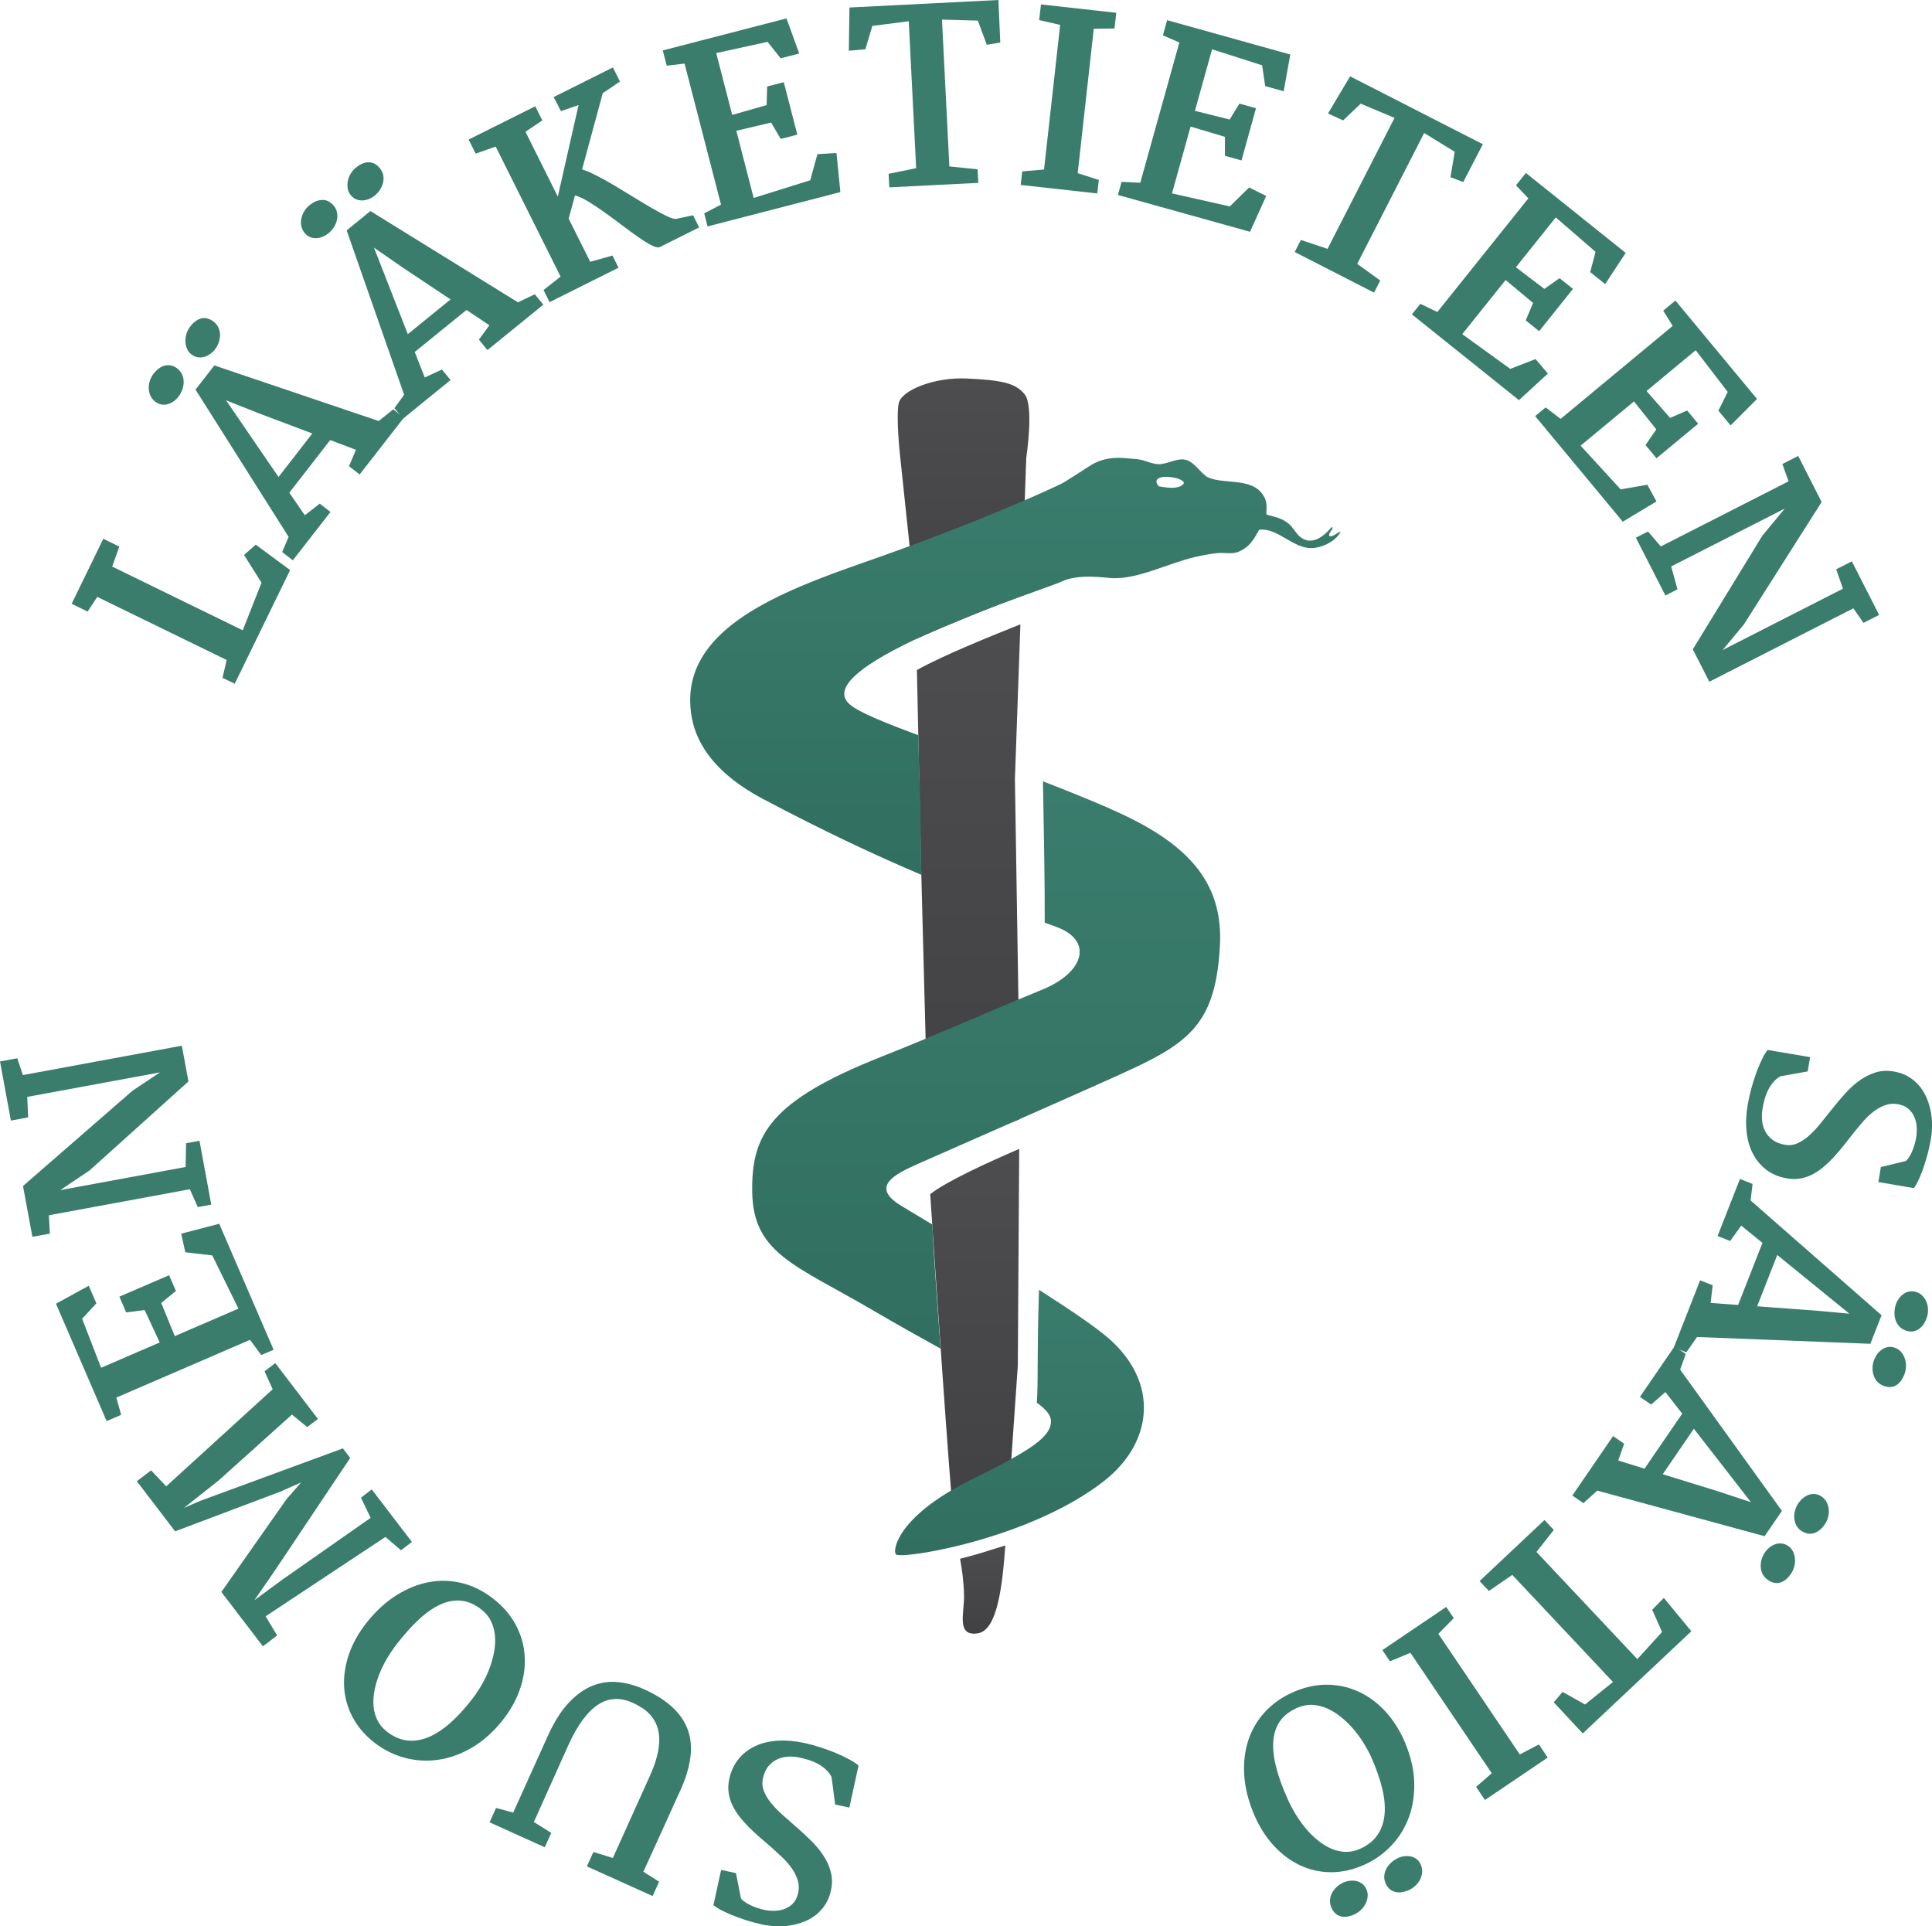 <?xml version="1.0" encoding="UTF-8"?><svg id="uuid-15ede048-4213-4ff6-8a94-c6ca23f18caa" xmlns="http://www.w3.org/2000/svg" xmlns:xlink="http://www.w3.org/1999/xlink" viewBox="0 0 306.52 305.58"><defs><linearGradient id="uuid-46e93c60-1f4c-40cd-a254-86ab606fa982" x1="153.67" y1="183.77" x2="153.67" y2="99.04" gradientUnits="userSpaceOnUse"><stop offset="0" stop-color="#414042"/><stop offset="1" stop-color="#4d4d4f"/></linearGradient><linearGradient id="uuid-5dd4eb3b-f91e-402a-8859-8f6dae7d3b11" x1="154.64" y1="243.72" x2="154.64" y2="182.26" xlink:href="#uuid-46e93c60-1f4c-40cd-a254-86ab606fa982"/><linearGradient id="uuid-57983465-81bf-4b10-863f-e1e2a9203723" x1="155.91" y1="259.16" x2="155.91" y2="245.17" xlink:href="#uuid-46e93c60-1f4c-40cd-a254-86ab606fa982"/><linearGradient id="uuid-d8e29fd1-2db7-41b4-921a-4ef0c5020d8e" x1="152.87" y1="101.35" x2="152.87" y2="60.03" xlink:href="#uuid-46e93c60-1f4c-40cd-a254-86ab606fa982"/><linearGradient id="uuid-d29f72b2-28e9-4cc3-9198-430953ab2c0d" x1="161.75" y1="246.71" x2="161.75" y2="204.62" gradientUnits="userSpaceOnUse"><stop offset="0" stop-color="#316f60"/><stop offset="1" stop-color="#3a7d6d"/></linearGradient><linearGradient id="uuid-4eb0ccd9-96e7-477b-a821-0dcf3565d769" x1="156.47" y1="213.93" x2="156.47" y2="123.95" xlink:href="#uuid-d29f72b2-28e9-4cc3-9198-430953ab2c0d"/><linearGradient id="uuid-07f2307d-bc61-4af6-929f-b95483534c2a" x1="161.08" y1="138.78" x2="161.08" y2="72.63" xlink:href="#uuid-d29f72b2-28e9-4cc3-9198-430953ab2c0d"/></defs><g id="uuid-7d0341e4-2b6e-4571-92d8-9ca2348b41a8"><path d="M145.47,106.29l.67,31.28,1.21,46.2c5.38-2.66,9.9-4.46,14.38-6.2l.04-6.84-.75-47.12.87-24.57c-4.81,1.94-12,4.8-16.42,7.25Z" fill="url(#uuid-46e93c60-1f4c-40cd-a254-86ab606fa982)" fill-rule="evenodd" stroke-width="0"/><path d="M151.34,241.4c.11.84.22,1.6.34,2.32,2.54-.71,5.53-1.63,8.09-2.44.55-7.92,1.71-24.63,1.71-24.63l.22-34.39c-5.28,2.29-11.35,5.06-14.12,7.17.62,9.25,3.15,47.21,3.76,51.97Z" fill="url(#uuid-5dd4eb3b-f91e-402a-8859-8f6dae7d3b11)" fill-rule="evenodd" stroke-width="0"/><path d="M152.32,247.28c.32,1.8.58,3.54.63,5.86.06,2.72-1.29,6.5,2.18,5.97,3.13-.47,3.91-7.62,4.37-13.94-2.8.88-4.94,1.56-7.18,2.11Z" fill="url(#uuid-57983465-81bf-4b10-863f-e1e2a9203723)" fill-rule="evenodd" stroke-width="0"/><path d="M145.23,95.3l.13,6.05c5.58-2.48,12.38-5.22,16.68-6.83l.06-1.7.72-20.17s1.23-8.13-.21-10.03c-1.44-1.9-3.8-2.3-9.1-2.57-5.3-.27-10.51,1.87-10.93,3.94-.42,2.07.16,7.73.16,7.73l2.49,23.59Z" fill="url(#uuid-d8e29fd1-2db7-41b4-921a-4ef0c5020d8e)" fill-rule="evenodd" stroke-width="0"/><path d="M175.78,212.22c-2.11-1.82-6.23-4.6-10.94-7.6-.35,11.2-.09,13.97-.34,17.9,1.5,1.1,2.24,2.01,2.24,2.94,0,2.46-3.05,4.55-12.6,9.25-11.35,5.59-12.56,10.93-12.03,11.85.53.92,21.06-2.26,33.01-11.58,7.85-6.12,8.86-15.7.66-22.76Z" fill="url(#uuid-d29f72b2-28e9-4cc3-9198-430953ab2c0d)" fill-rule="evenodd" stroke-width="0"/><path d="M176.04,128.25c-3.54-1.53-7.1-2.96-10.57-4.3.12,6.62.31,16.35.28,22.42.64.23,1.25.45,1.84.67,5.85,2.13,4.52,7.18-2.22,9.95-11.04,4.54-16.34,7-25.54,10.65-17.73,7.03-20.62,12.43-20.49,21.43.14,9.8,6.83,11.59,19.1,18.77,4.05,2.37,7.64,4.37,10.78,6.1-.32-4.67-1.08-14.51-1.3-19.68-1.94-1.17-3.64-2.19-4.95-2.98-4.93-3-1.15-4.96,2.74-6.68,10.42-4.61,29.36-12.86,34.86-15.48,8.86-4.24,12.33-7.78,12.97-18.97.6-10.32-5.22-16.58-17.51-21.88Z" fill="url(#uuid-4eb0ccd9-96e7-477b-a821-0dcf3565d769)" fill-rule="evenodd" stroke-width="0"/><path d="M210.91,85.04c-.27-.55.83-1.09.39-1.45-1.43,1.71-3.26,2.95-4.98,1.62-.71-.55-1.14-1.53-1.89-2.15-1.23-1-2.43-1.07-3.5-1.45-.07-1.13.28-1.86-.57-3.13-1.88-2.83-6.47-1.55-8.87-2.84-1.22-.87-1.96-2.21-3.18-2.64-1.33-.46-2.68.47-4.21.63-1.14.12-2.46-.67-3.69-.79-.58-.06-1.25-.1-1.87-.16-1.52-.13-3.38-.09-5.32,1.03-.87.51-3.91,2.56-4.79,3.01-.72.37-12.29,5.86-31.38,12.51-13.65,4.75-27.64,10.38-27.55,21.96.03,4.59,2.06,10.53,11.58,15.57,9.69,5.14,18.01,9.01,25.07,12.01-.02-11.48-.43-17.58-.43-22.13-5.42-2.01-9.39-3.62-10.86-4.86-7.39-6.19,32.25-18.71,33.58-19.53,2.69-1.3,7.15-.56,7.97-.53,4.27.17,8.8-2.35,13.33-3.39,1-.23,2.23-.46,3.35-.58,1.11-.11,2.34.16,3.16-.13,2.03-.72,2.71-2.17,3.53-3.58,2.92-.36,5.36,3,8.36,2.91,1.5-.04,3.66-.96,4.54-2.55-.16-.2-1.31.93-1.75.62ZM187.74,76.78c-.61.72-2.02.73-3.88.37,0,0-.98-.94.19-1.38,1.17-.44,4.29.29,3.69,1.02Z" fill="url(#uuid-07f2307d-bc61-4af6-929f-b95483534c2a)" fill-rule="evenodd" stroke-width="0"/><path d="M134.73,286.75l-2.23-.49-.57-4.36c-.25-.47-.56-.88-.94-1.22-.37-.34-.79-.63-1.24-.88-.45-.24-.93-.44-1.43-.6-.5-.15-.99-.28-1.49-.39-.55-.12-1.14-.17-1.74-.14-.61.03-1.18.16-1.72.4-.54.24-1.02.61-1.44,1.1-.42.49-.71,1.14-.89,1.95-.15.69-.1,1.35.15,2,.25.64.63,1.28,1.14,1.9s1.11,1.25,1.81,1.88c.7.63,1.42,1.26,2.17,1.91.8.69,1.58,1.41,2.34,2.16.76.75,1.42,1.53,1.96,2.36.55.82.95,1.69,1.19,2.62.25.92.26,1.91.03,2.96-.18.83-.48,1.57-.89,2.21-.41.64-.9,1.18-1.47,1.64-.57.45-1.2.82-1.89,1.09-.69.27-1.41.47-2.15.59-.74.12-1.5.17-2.27.14-.77-.03-1.52-.12-2.25-.28-.94-.21-1.84-.45-2.69-.73-.85-.28-1.62-.57-2.3-.85-.68-.29-1.26-.57-1.74-.83-.47-.27-.8-.49-.99-.67l1.22-5.58,2.36.51.78,4c.09.15.26.31.5.49.24.18.53.35.86.52.33.17.69.32,1.09.46.39.14.79.26,1.19.35.48.1,1.01.16,1.58.16.57,0,1.11-.09,1.63-.27.52-.18.99-.48,1.39-.88.4-.41.68-.96.84-1.68.15-.68.13-1.33-.05-1.96-.19-.63-.48-1.24-.89-1.85-.41-.6-.91-1.19-1.5-1.76-.59-.57-1.22-1.14-1.87-1.72-.59-.51-1.18-1.02-1.78-1.54-.6-.52-1.17-1.05-1.72-1.6-.55-.55-1.05-1.11-1.5-1.69-.46-.58-.83-1.19-1.13-1.81-.3-.63-.5-1.29-.59-1.98-.1-.69-.06-1.42.1-2.18.27-1.24.77-2.3,1.48-3.17.71-.87,1.59-1.55,2.64-2.04,1.04-.49,2.23-.77,3.55-.86,1.32-.08,2.73.04,4.23.36.87.19,1.75.43,2.63.72.88.29,1.71.59,2.48.92.77.33,1.46.66,2.08,1,.62.34,1.09.65,1.42.94l-1.46,6.69Z" fill="#3a7d6d" stroke-width="0"/><path d="M107.87,284.17c-.94,2.07-1.9,4.19-2.88,6.36-.98,2.16-1.96,4.29-2.92,6.4l2.5,1.58-1.03,2.28-10.43-4.71,1.03-2.28,3.09.95,5.85-12.96c.54-1.2.93-2.27,1.17-3.24.24-.96.35-1.84.34-2.61,0-.78-.12-1.47-.34-2.08-.22-.61-.52-1.14-.9-1.61-.38-.46-.83-.87-1.34-1.21-.51-.34-1.05-.65-1.62-.91-.95-.43-1.87-.63-2.78-.6-.91.02-1.79.3-2.64.84-.85.54-1.68,1.34-2.48,2.41-.8,1.07-1.58,2.43-2.33,4.09l-5.46,12.17,2.76,1.73-1.03,2.28-8.76-3.96,1.03-2.28,2.72.74,5.48-12.14c1.01-2.23,2.11-3.99,3.32-5.27,1.2-1.28,2.46-2.19,3.78-2.71,1.32-.53,2.67-.72,4.05-.58,1.38.14,2.75.51,4.11,1.12,1.91.86,3.44,1.84,4.59,2.93,1.16,1.09,1.96,2.31,2.42,3.64.45,1.34.57,2.81.34,4.41-.23,1.6-.77,3.34-1.63,5.22Z" fill="#3a7d6d" stroke-width="0"/><path d="M79.68,272.98c-1.47,1.83-3.08,3.25-4.82,4.27-1.74,1.01-3.5,1.65-5.28,1.91s-3.52.17-5.24-.27c-1.71-.44-3.28-1.2-4.71-2.26-1.58-1.19-2.79-2.56-3.63-4.11-.84-1.55-1.3-3.18-1.4-4.88-.1-1.71.16-3.44.76-5.21.61-1.76,1.57-3.46,2.87-5.1,1.47-1.83,3.06-3.27,4.76-4.32,1.7-1.05,3.42-1.73,5.15-2.04,1.74-.31,3.45-.25,5.15.17,1.7.42,3.28,1.2,4.76,2.32,1.63,1.23,2.88,2.63,3.73,4.22.86,1.59,1.34,3.25,1.46,4.98.12,1.73-.12,3.48-.73,5.26-.61,1.77-1.55,3.47-2.85,5.08ZM76.32,255.29c-1.01-.78-2.04-1.23-3.09-1.35-1.05-.12-2.14.06-3.26.55-1.12.49-2.26,1.27-3.44,2.35-1.17,1.08-2.38,2.43-3.63,4.04-.57.74-1.09,1.52-1.57,2.34-.48.83-.88,1.67-1.21,2.52-.33.85-.57,1.71-.73,2.56-.15.85-.19,1.66-.12,2.45.07.78.29,1.51.63,2.19.34.68.85,1.27,1.5,1.78,1.02.78,2.07,1.25,3.16,1.38,1.09.14,2.21-.03,3.35-.49,1.14-.46,2.31-1.22,3.5-2.26,1.19-1.05,2.39-2.36,3.6-3.94.54-.7,1.03-1.46,1.5-2.28.46-.82.86-1.67,1.18-2.54.32-.87.56-1.74.72-2.63.15-.89.19-1.74.11-2.55-.08-.81-.29-1.57-.65-2.28-.35-.71-.87-1.33-1.56-1.85Z" fill="#3a7d6d" stroke-width="0"/><path d="M63.63,245.94l-2.48-2.12-19.01,12.59,1.83,3.04-2.26,1.72-6.59-8.62,10.32-14.7,2.33-2.67-3.28,1.45-16.71,6.3-6.07-7.95,2.26-1.72,2.4,2.53,16.89-15.4-1.29-2.85,1.7-1.3,6.77,8.86-1.7,1.29-2.42-1.98-11.62,10.44-5.53,4.37,2.61-1.13,22.62-8.32,1.16,1.52-11.28,16.86c-.1.17-.3.47-.6.9-.3.43-.63.91-1.01,1.46-.38.54-.77,1.11-1.18,1.71-.41.59-.79,1.14-1.14,1.64l4.58-3.36,13.87-9.71-1.53-3.2,1.71-1.31,6.37,8.33-1.71,1.31Z" fill="#3a7d6d" stroke-width="0"/><path d="M41.44,214.96l-1.77-2.41-21.21,9.16.76,2.74-2.3.99-8.04-18.62,5.2-2.85,1.21,2.79-2.26,2.45,3.01,7.77,9.3-4.01-2.39-5.15-2.93.38-1.08-2.5,7.89-3.4,1.08,2.5-2.33,1.9,2.15,5.26,10.1-4.36-4.15-8.44-4.28-.5-.65-2.95,6.03-1.57,8.63,19.98-1.98.85Z" fill="#3a7d6d" stroke-width="0"/><path d="M31.38,191.5l-1.26-2.84-22.37,4.13.16,2.91-2.77.51-1.49-8.06,17.36-15.11,4.38-2.92-21.07,3.89.15,3.25-2.74.51-1.73-9.38,2.74-.51.89,2.67,25.22-4.66,1.05,5.67-15.69,14.12-4.65,3.12,19.89-3.67.08-3.77,2.12-.39,1.87,10.13-2.12.39Z" fill="#3a7d6d" stroke-width="0"/><path d="M35.3,107.54l.66-2.84-20.53-10.01-1.53,2.33-2.53-1.24,5.02-10.31,2.54,1.24-1.13,3.17,20.71,10.11,2.98-7.55-2.77-4.4,1.85-1.64,5.46,4.04-8.79,18.03-1.93-.94Z" fill="#3a7d6d" stroke-width="0"/><path d="M28.3,62.94c-.23.3-.5.56-.8.76-.3.21-.61.35-.94.43-.33.08-.65.1-.99.03-.33-.06-.66-.22-.97-.46-.33-.26-.58-.57-.74-.94-.16-.37-.25-.76-.26-1.16-.01-.41.05-.81.18-1.22.14-.4.33-.77.58-1.09.32-.41.64-.72.97-.93.33-.21.66-.35.98-.4.32-.05.64-.04.95.05.31.09.6.24.87.45.34.27.59.58.76.96.17.37.25.76.25,1.17,0,.41-.08.82-.22,1.22-.15.41-.35.79-.62,1.13ZM34.11,55.43c-.23.29-.49.54-.8.75-.3.21-.62.36-.96.45-.33.08-.67.1-1.01.04-.34-.06-.66-.21-.98-.45-.32-.25-.56-.56-.71-.93-.15-.37-.23-.76-.24-1.17,0-.41.06-.82.19-1.23.13-.4.33-.77.58-1.09.32-.41.64-.72.96-.93.32-.21.64-.34.96-.39.32-.05.63-.02.93.08.3.1.59.26.86.47.35.27.61.59.77.96.16.36.25.74.25,1.14,0,.4-.07.8-.21,1.2-.14.4-.34.77-.61,1.11ZM44.76,87.59l1.03-2.42-14.77-23.36,2.99-3.84,26.07,8.82,2.31-1.85,1.69,1.31-7.02,9.02-1.69-1.31,1.1-2.6-4.08-1.55-6.49,8.35,2.46,3.58,2.37-1.84,1.7,1.32-5.97,7.67-1.7-1.32ZM49.55,68.77l-8.56-3.23-5.13-2.04,8.33,12.17,5.36-6.9Z" fill="#3a7d6d" stroke-width="0"/><path d="M52.09,37.02c-.3.24-.62.43-.96.56-.34.13-.68.2-1.01.21-.34,0-.66-.06-.97-.19-.31-.14-.59-.36-.84-.67-.26-.33-.43-.69-.51-1.08-.07-.39-.07-.79.01-1.19.08-.4.23-.78.46-1.15.22-.36.49-.67.81-.93.4-.33.79-.56,1.16-.69.37-.13.72-.19,1.05-.17.33.02.63.11.91.27.28.16.53.37.75.64.27.34.45.7.52,1.1.08.4.07.8-.02,1.19-.09.4-.26.78-.49,1.14-.24.37-.52.69-.86.96ZM62.57,64.75l1.55-2.12-9.12-26.08,3.77-3.07,23.41,14.48,2.67-1.28,1.35,1.65-8.87,7.21-1.35-1.66,1.66-2.28-3.63-2.43-8.21,6.67,1.59,4.04,2.73-1.26,1.36,1.67-7.54,6.13-1.36-1.67ZM59.46,31.02c-.29.23-.6.42-.95.56-.34.13-.69.21-1.03.22-.34,0-.67-.05-.99-.19-.32-.13-.6-.36-.85-.66-.26-.32-.42-.67-.48-1.07-.06-.39-.05-.79.03-1.2.09-.4.24-.79.46-1.15.22-.36.49-.67.81-.93.4-.33.79-.56,1.15-.69.36-.13.7-.19,1.03-.16.32.03.62.12.89.28.27.16.51.38.73.65.28.35.46.71.54,1.1.08.39.07.78-.02,1.17-.09.39-.25.77-.47,1.12-.23.36-.51.68-.84.95ZM71.48,47.5l-7.61-5.07-4.54-3.15,5.37,13.73,6.78-5.51Z" fill="#3a7d6d" stroke-width="0"/><path d="M86.26,45.99l2.68-2.11-10.3-20.63-3.17,1.13-1.12-2.24,10.57-5.28,1.12,2.24-2.67,1.81,5.13,10.28,3.29-14.52-2.8.96c-.19-.38-.38-.75-.57-1.12-.19-.37-.39-.74-.59-1.11l9.41-4.7,1.12,2.24-2.73,1.84-3.28,12.09c.66.21,1.44.55,2.36,1.02.91.47,1.87,1,2.87,1.6s2.01,1.21,3.03,1.84c1.02.63,1.97,1.2,2.86,1.71.88.51,1.66.93,2.33,1.25.67.32,1.16.47,1.48.43l2.68-.57.96,1.93-6.21,3.1c-.28.14-.72.05-1.32-.25-.6-.31-1.3-.74-2.1-1.3-.8-.56-1.66-1.18-2.58-1.88-.92-.7-1.84-1.38-2.75-2.03-.91-.65-1.77-1.23-2.6-1.73-.82-.5-1.54-.83-2.14-.99l-1,3.69,3.42,6.84,3.53-.99.96,1.93-10.94,5.46-.96-1.93Z" fill="#3a7d6d" stroke-width="0"/><path d="M111.74,33.84l2.65-1.38-5.78-22.37-2.83.33-.63-2.42,19.63-5.08,2.02,5.57-2.95.76-2.07-2.61-8.15,1.78,2.54,9.81,5.46-1.56.08-2.95,2.64-.68,2.15,8.32-2.64.68-1.51-2.6-5.53,1.31,2.75,10.65,8.97-2.8,1.15-4.15,3.02-.18.62,6.2-21.07,5.45-.54-2.08Z" fill="#3a7d6d" stroke-width="0"/><path d="M140.99,27.57l4.36-.89-1.17-23.31-5.78.74-1.1,3.7-2.63.24.1-6.86,23.63-1.19.3,6.75-2.14.35-1.42-3.83-5.69-.16,1.17,23.29,4.48.46.11,2.15-14.12.71-.11-2.15Z" fill="#3a7d6d" stroke-width="0"/><path d="M162.17,27.19l3.47-.3,2.56-22.94-3.33-.76.28-2.49,11.95,1.33-.28,2.49-3.29.05-2.55,22.9,3.35,1.08-.24,2.14-12.15-1.35.24-2.14Z" fill="#3a7d6d" stroke-width="0"/><path d="M177.92,28.85l2.99.14,6.2-22.25-2.61-1.13.67-2.41,19.54,5.45-1.05,5.83-2.93-.82-.49-3.3-7.94-2.54-2.72,9.76,5.51,1.38,1.55-2.52,2.63.73-2.3,8.28-2.63-.73v-3.01s-5.45-1.63-5.45-1.63l-2.95,10.6,9.17,2.07,3.07-3.01,2.71,1.35-2.57,5.68-20.96-5.84.58-2.07Z" fill="#3a7d6d" stroke-width="0"/><path d="M206.4,38.07l4.22,1.41,10.63-20.78-5.37-2.25-2.79,2.65-2.4-1.1,3.51-5.89,21.06,10.77-3.11,6-2.03-.77.68-4.03-4.85-2.98-10.62,20.76,3.65,2.64-.98,1.92-12.59-6.44.98-1.92Z" fill="#3a7d6d" stroke-width="0"/><path d="M225.35,48.2l2.69,1.3,14.44-18.03-1.96-2.07,1.57-1.96,15.83,12.68-3.25,4.95-2.38-1.9.85-3.22-6.31-5.46-6.33,7.91,4.52,3.43,2.41-1.7,2.13,1.7-5.37,6.71-2.13-1.71,1.17-2.77-4.36-3.64-6.88,8.59,7.62,5.51,4.01-1.56,1.96,2.3-4.59,4.22-16.99-13.61,1.35-1.68Z" fill="#3a7d6d" stroke-width="0"/><path d="M245.22,64.63l2.38,1.82,17.78-14.75-1.5-2.42,1.93-1.6,12.95,15.61-4.19,4.2-1.94-2.34,1.48-2.98-5.08-6.61-7.8,6.47,3.74,4.27,2.71-1.18,1.74,2.1-6.61,5.48-1.74-2.1,1.71-2.48-3.54-4.44-8.47,7.02,6.35,6.93,4.24-.73,1.45,2.65-5.35,3.21-13.9-16.75,1.66-1.37Z" fill="#3a7d6d" stroke-width="0"/><path d="M261.47,84.32l2.02,2.37,20.27-10.33-.98-2.75,2.51-1.28,3.72,7.31-12.34,19.43-3.37,4.05,19.09-9.73-1.07-3.08,2.48-1.26,4.33,8.5-2.48,1.26-1.61-2.3-22.85,11.64-2.62-5.14,11.02-18.01,3.57-4.32-18.02,9.18,1,3.63-1.92.98-4.68-9.17,1.92-.98Z" fill="#3a7d6d" stroke-width="0"/><path d="M287.18,167.72l-.38,2.25-4.33.77c-.46.27-.85.6-1.18,1-.32.39-.6.82-.82,1.28-.22.46-.4.95-.53,1.45-.13.5-.24,1.01-.32,1.51-.09.56-.12,1.14-.06,1.75.05.6.21,1.17.48,1.7.27.53.66.99,1.17,1.38.51.39,1.17.66,1.99.8.7.12,1.36.04,1.99-.25.63-.28,1.25-.69,1.85-1.23.6-.54,1.2-1.17,1.79-1.9.59-.73,1.19-1.48,1.8-2.25.65-.83,1.34-1.64,2.05-2.44.71-.79,1.46-1.49,2.26-2.07.8-.59,1.65-1.02,2.56-1.32.91-.29,1.89-.35,2.96-.17.84.14,1.59.4,2.25.78.66.38,1.22.84,1.7,1.39.48.54.87,1.16,1.18,1.84.3.68.54,1.39.69,2.12.16.73.24,1.49.25,2.26,0,.77-.05,1.53-.18,2.26-.16.95-.36,1.86-.6,2.72-.24.86-.49,1.64-.74,2.34-.26.7-.51,1.29-.75,1.77-.25.48-.45.82-.62,1.02l-5.63-.96.4-2.38,3.96-.96c.14-.1.3-.28.46-.52.17-.25.33-.54.48-.88.15-.34.29-.71.41-1.11s.22-.8.29-1.2c.08-.49.11-1.02.09-1.58-.02-.57-.14-1.11-.35-1.62-.21-.51-.52-.96-.95-1.35-.42-.38-1-.64-1.72-.76-.68-.12-1.33-.06-1.95.15-.62.21-1.22.54-1.8.97-.58.43-1.14.96-1.69,1.58-.54.62-1.09,1.27-1.63,1.95-.48.61-.96,1.23-1.45,1.85-.49.62-1,1.22-1.52,1.79-.52.57-1.07,1.1-1.62,1.58-.56.48-1.15.89-1.76,1.22-.61.33-1.26.56-1.95.69-.69.13-1.41.13-2.18,0-1.26-.21-2.34-.66-3.24-1.33-.9-.67-1.62-1.52-2.16-2.54-.54-1.02-.88-2.19-1.02-3.5-.15-1.32-.09-2.73.16-4.25.15-.88.35-1.76.59-2.66.25-.89.51-1.73.8-2.52.29-.79.59-1.49.9-2.12.31-.63.6-1.12.87-1.46l6.75,1.14Z" fill="#3a7d6d" stroke-width="0"/><path d="M278.05,187.83l-.31,2.61,20.78,18.21-1.78,4.53-27.5-1.08-1.69,2.43-1.99-.78,4.17-10.64,1.99.78-.32,2.8,4.36.33,3.86-9.85-3.37-2.74-1.75,2.44-2-.79,3.55-9.05,2,.79ZM278.79,207.23l9.12.67,5.5.5-11.44-9.31-3.19,8.14ZM297.37,215.65c.14-.34.32-.66.55-.95.23-.29.5-.52.79-.7.29-.18.61-.29.95-.32.34-.04.69.01,1.06.16.38.15.7.38.95.69.25.31.44.66.56,1.06.12.39.18.8.16,1.23-.01.43-.1.83-.25,1.21-.19.48-.41.87-.66,1.17-.25.29-.52.51-.81.65-.29.14-.6.2-.91.19-.32,0-.63-.08-.96-.21-.41-.16-.75-.39-1.01-.7-.26-.3-.45-.64-.56-1.03-.11-.38-.16-.79-.14-1.21.02-.42.11-.84.27-1.24ZM300.83,206.8c.14-.36.33-.68.56-.96.23-.28.49-.51.78-.68.29-.17.6-.28.94-.31.34-.03.69.02,1.06.17.39.15.72.38.97.69.26.31.45.65.58,1.04.13.39.18.8.17,1.22-.02.43-.1.83-.25,1.21-.19.48-.41.88-.67,1.17-.26.3-.53.52-.83.66-.3.14-.6.22-.92.22-.32,0-.64-.06-.96-.19-.4-.16-.74-.39-1-.7-.26-.31-.45-.66-.56-1.05-.11-.39-.16-.8-.13-1.24.02-.44.12-.86.27-1.26Z" fill="#3a7d6d" stroke-width="0"/><path d="M267.45,214.8l-.89,2.47,16.15,22.42-2.75,4.01-26.55-7.23-2.19,1.99-1.76-1.21,6.46-9.43,1.76,1.21-.94,2.66,4.17,1.3,5.98-8.73-2.67-3.42-2.26,1.98-1.78-1.22,5.5-8.02,1.78,1.22ZM263.8,233.87l8.74,2.7,5.25,1.73-9.05-11.64-4.94,7.21ZM280.02,246.26c.21-.31.46-.57.75-.8.29-.23.6-.4.93-.5.33-.11.66-.14,1-.1.34.04.68.17,1,.39.34.23.59.53.77.88.17.36.28.74.31,1.16.03.41,0,.82-.12,1.24-.11.41-.28.79-.51,1.12-.29.43-.6.76-.9.99-.31.23-.62.38-.94.45-.32.07-.63.06-.93-.02-.3-.08-.6-.22-.88-.42-.37-.25-.64-.55-.83-.9-.19-.35-.29-.73-.32-1.13-.03-.4.02-.8.13-1.21.11-.41.29-.79.54-1.15ZM285.37,238.41c.22-.32.47-.59.76-.81.29-.22.59-.39.91-.49.32-.1.65-.13.98-.09.34.04.67.18,1,.4.35.24.61.54.79.89.18.36.29.74.33,1.15.04.41,0,.82-.11,1.23-.11.41-.28.79-.51,1.12-.29.43-.6.76-.92.99-.32.23-.64.39-.95.46-.32.07-.64.07-.95,0-.31-.07-.61-.21-.9-.4-.36-.24-.63-.55-.82-.91-.19-.36-.29-.74-.32-1.15-.02-.41.03-.82.15-1.24.12-.42.3-.81.55-1.16Z" fill="#3a7d6d" stroke-width="0"/><path d="M246.52,242.7l-2.75,3.5,16,17,3.92-4.3-1.56-3.53,1.84-1.88,4.37,5.29-17.23,16.21-4.6-4.94,1.4-1.65,3.56,2,4.44-3.57-15.98-16.99-3.71,2.55-1.48-1.57,10.3-9.69,1.47,1.57Z" fill="#3a7d6d" stroke-width="0"/><path d="M230.64,256.71l-2.44,2.48,12.92,19.13,3.03-1.58,1.4,2.08-9.96,6.73-1.4-2.08,2.48-2.17-12.9-19.1-3.25,1.35-1.2-1.78,10.13-6.85,1.2,1.78Z" fill="#3a7d6d" stroke-width="0"/><path d="M222.9,276.41c.91,2.17,1.4,4.25,1.47,6.26.06,2.01-.21,3.86-.82,5.55-.61,1.69-1.52,3.18-2.73,4.48-1.2,1.29-2.61,2.32-4.23,3.06-1.8.83-3.58,1.24-5.34,1.25-1.76,0-3.41-.36-4.96-1.09-1.55-.72-2.96-1.77-4.22-3.15-1.26-1.37-2.3-3.02-3.12-4.95-.91-2.17-1.43-4.25-1.55-6.24-.12-1.99.1-3.83.65-5.5.55-1.68,1.42-3.16,2.6-4.45,1.18-1.29,2.61-2.32,4.3-3.09,1.85-.85,3.68-1.28,5.48-1.28,1.8,0,3.5.36,5.07,1.08,1.58.72,3,1.76,4.28,3.14,1.27,1.38,2.31,3.02,3.12,4.92ZM205.74,270.96c-1.16.52-2.05,1.21-2.66,2.08-.61.87-.96,1.91-1.06,3.13-.1,1.22.05,2.6.44,4.14.39,1.55,1,3.25,1.84,5.11.38.85.82,1.68,1.32,2.49.5.81,1.05,1.57,1.64,2.26.59.7,1.23,1.31,1.9,1.85.68.54,1.37.96,2.1,1.27.73.3,1.47.47,2.23.49.76.02,1.52-.14,2.28-.48,1.17-.52,2.08-1.23,2.72-2.13.64-.89,1.02-1.96,1.16-3.18.14-1.23.03-2.61-.33-4.15-.36-1.54-.94-3.22-1.75-5.04-.36-.8-.79-1.6-1.3-2.4-.5-.8-1.06-1.54-1.67-2.24-.61-.7-1.27-1.32-1.98-1.88-.71-.56-1.44-.99-2.19-1.31-.75-.31-1.52-.49-2.31-.51-.79-.03-1.58.14-2.37.49ZM213.12,298.65c.34-.15.69-.25,1.06-.29.37-.04.72-.02,1.05.06.33.08.64.23.91.44.27.21.49.5.65.86.17.37.23.76.19,1.15-.04.4-.15.78-.34,1.15-.19.37-.44.7-.74.99-.31.29-.65.52-1.02.69-.47.21-.9.34-1.29.37-.38.04-.73,0-1.03-.11-.3-.11-.57-.28-.78-.5-.22-.23-.4-.5-.54-.82-.18-.41-.26-.81-.23-1.21.03-.4.13-.77.32-1.13.19-.35.44-.68.75-.96.31-.29.66-.52,1.06-.7ZM221.79,294.76c.35-.16.71-.26,1.07-.3.36-.04.71-.02,1.03.06.33.08.62.22.89.44.26.21.48.5.64.86.17.38.24.78.21,1.18-.03.4-.14.78-.32,1.15-.18.37-.43.7-.74.99-.31.29-.65.52-1.02.69-.47.21-.91.33-1.3.37-.39.03-.74,0-1.05-.11-.31-.11-.58-.27-.81-.49-.23-.22-.41-.49-.55-.81-.18-.4-.25-.8-.22-1.2.03-.41.14-.79.33-1.14.19-.36.45-.68.77-.98.32-.29.68-.53,1.08-.7Z" fill="#3a7d6d" stroke-width="0"/></g></svg>
